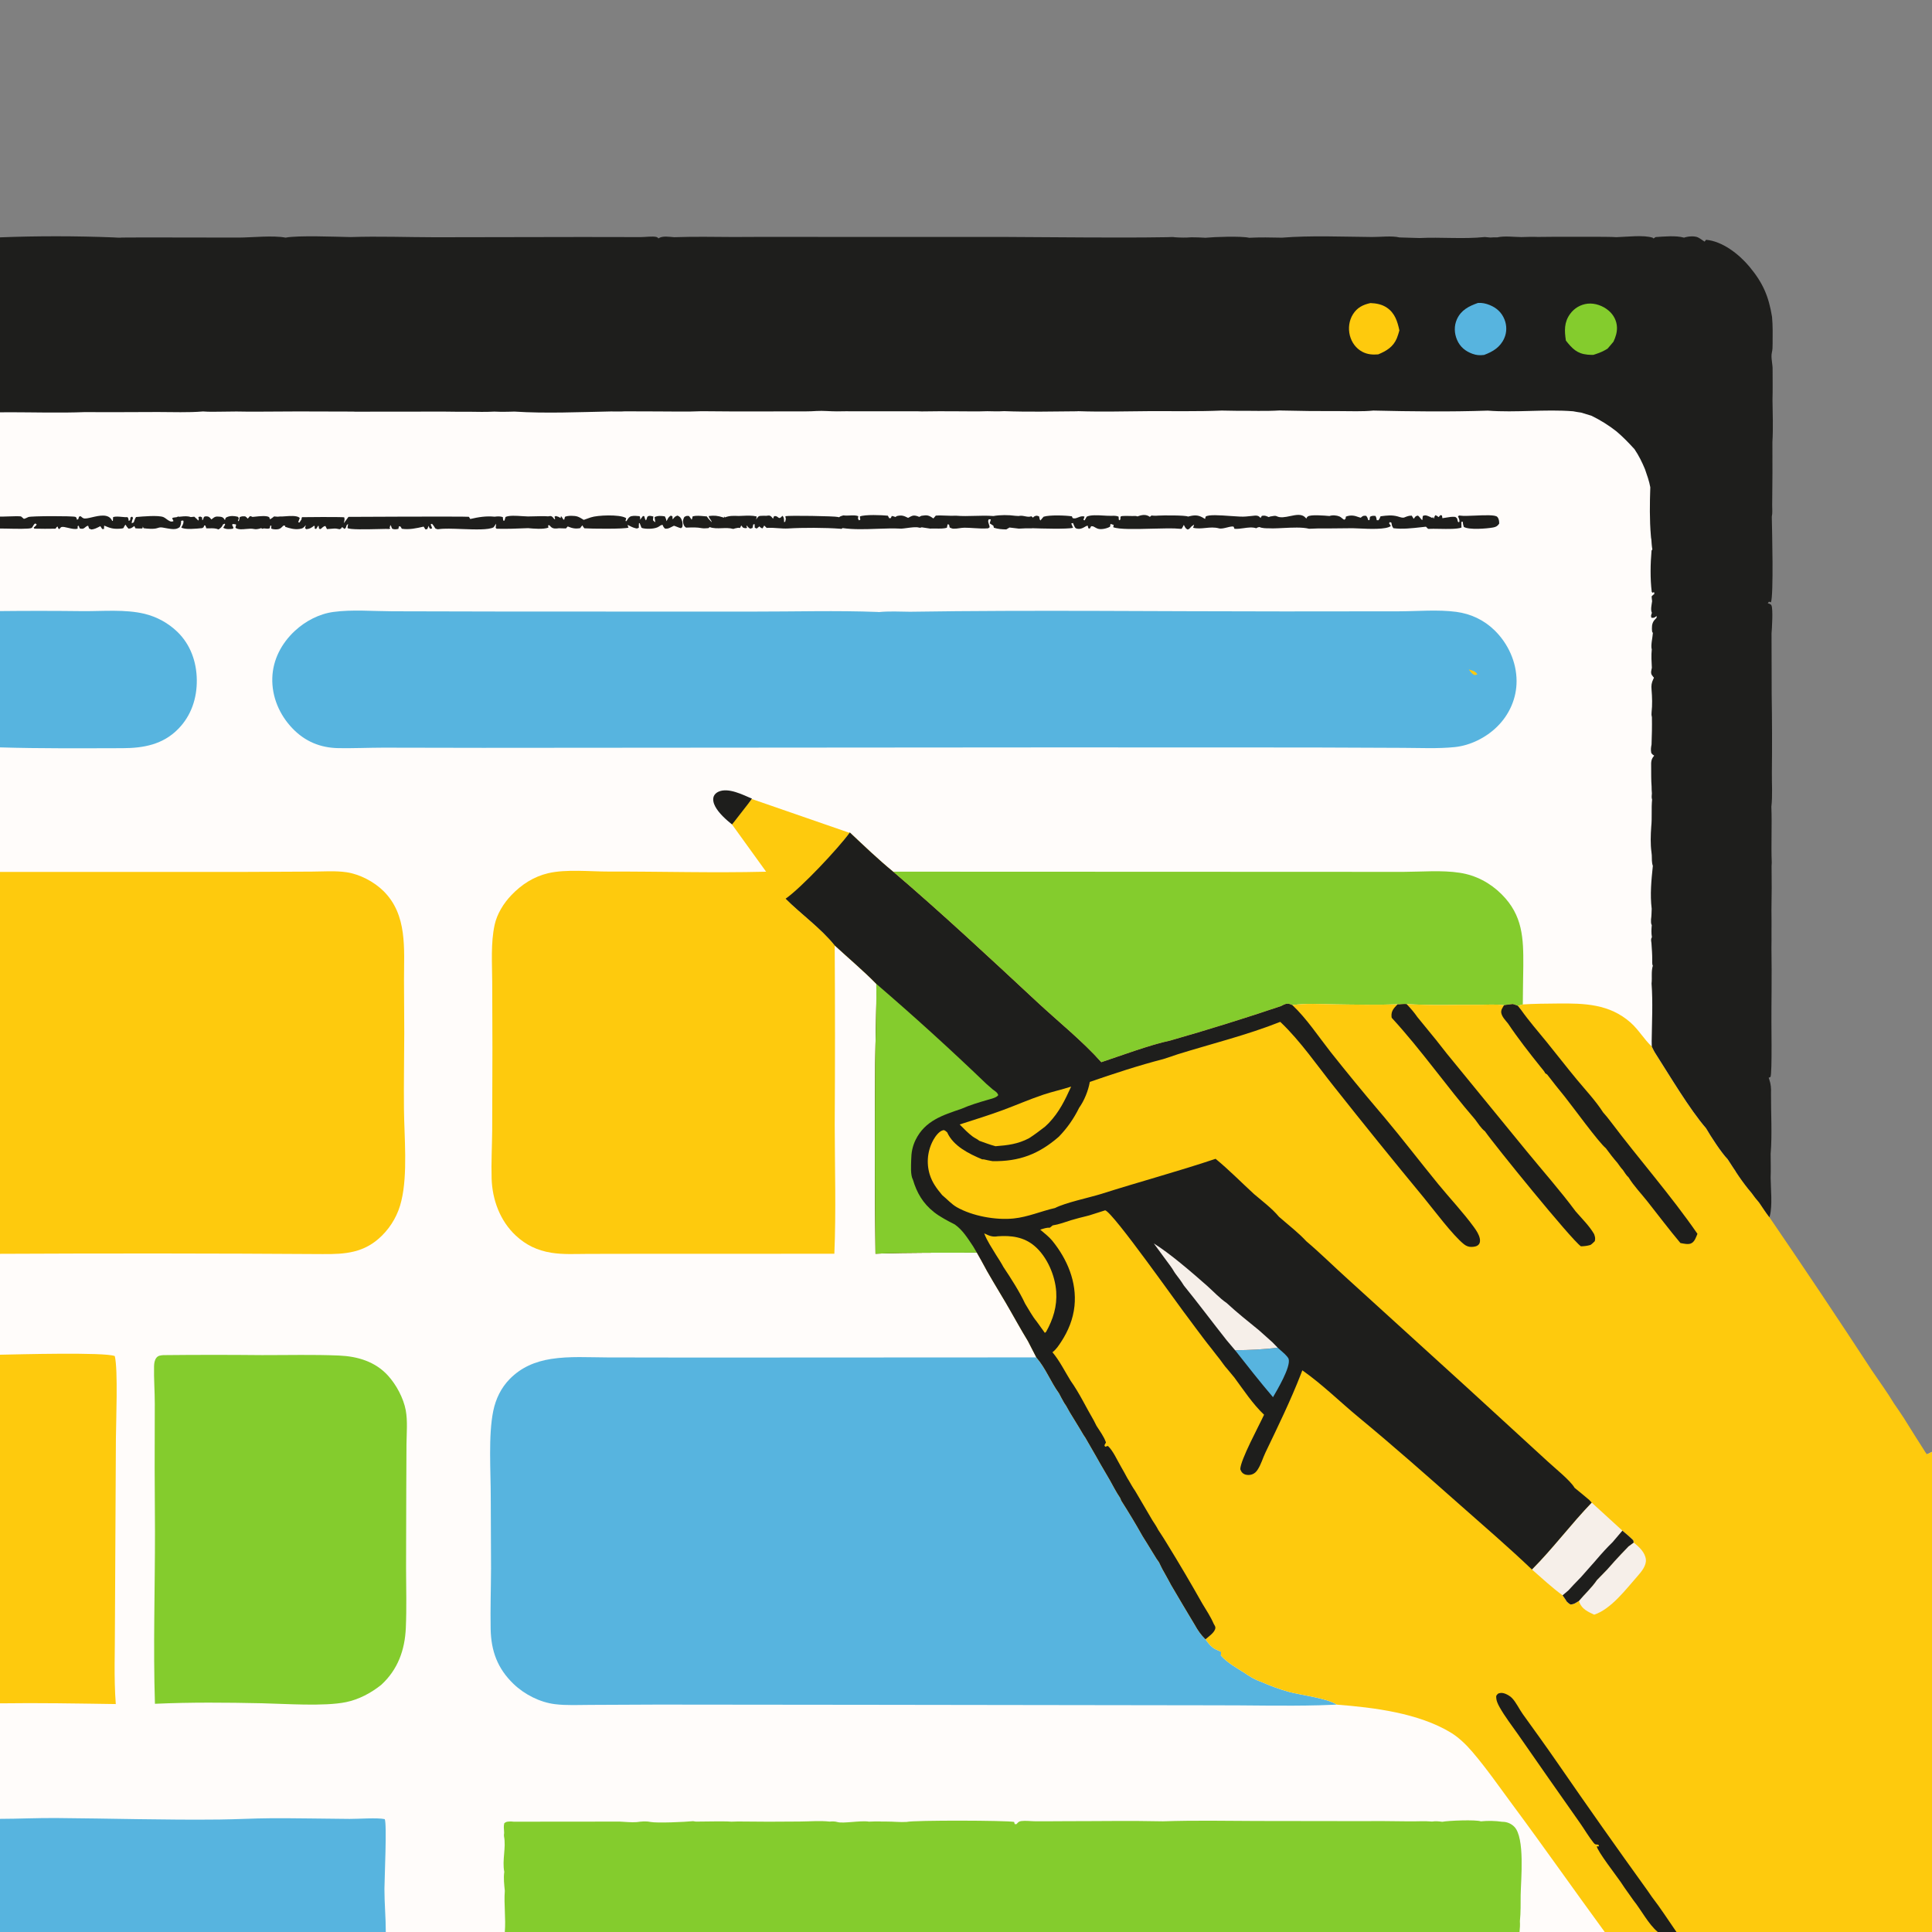 <svg width="1024" height="1024" viewBox="0 0 1024 1024" fill="none" xmlns="http://www.w3.org/2000/svg">
<rect x="0" y="0" width="1024" height="1024" fill="#808080" stroke="none"/>
<g clip-path="url(#clip0_51_123)">
<rect y="144" width="920" height="880" fill="#FFFCFA"/>
<path fill-rule="evenodd" clip-rule="evenodd" d="M721.204 274.407L720.171 274.098C717.827 273.171 715.73 272.905 713.339 273.806L713.175 274.918L712.62 275.431C712.26 275.479 711.807 275.096 711.304 274.67C710.887 274.318 710.436 273.937 709.976 273.747C708.444 273.115 706.198 272.91 704.636 273.498L704.445 273.481C702.108 273.277 694.432 272.607 693.114 273.794C692.833 274.048 692.734 274.124 692.672 274.224C692.606 274.329 692.583 274.46 692.429 274.854C692.359 274.788 692.288 274.724 692.216 274.66C692.068 274.527 691.919 274.393 691.784 274.246C689.953 272.253 686.914 272.886 683.835 273.528C681.223 274.072 678.581 274.623 676.621 273.582C675.982 273.242 674.814 273.47 673.867 273.656C673.58 273.712 673.314 273.764 673.088 273.795L672.516 274.076C672.315 273.995 672.132 273.919 671.962 273.849C670.815 273.372 670.283 273.151 668.805 273.413L668.115 274.537C668.037 274.459 667.963 274.377 667.888 274.295C667.739 274.131 667.589 273.967 667.415 273.831C666.495 273.112 665.399 273.244 664.311 273.374C664.052 273.405 663.793 273.437 663.537 273.456C662.472 273.543 661.422 273.633 660.361 273.761C658.743 273.957 655.552 273.731 652.104 273.485C646.64 273.097 640.534 272.663 639.034 273.797L638.698 275.08L638.58 275.002C638.473 274.932 638.366 274.861 638.259 274.792C635.606 273.089 633.706 272.85 630.642 273.566C630.427 273.617 630.213 273.67 629.998 273.723C629.891 273.75 629.784 273.777 629.676 273.803C628.537 273.032 616.035 273.131 614.031 273.275C613.056 273.345 612.158 273.407 611.18 273.314C610.996 273.297 610.812 273.276 610.628 273.254C610.526 273.243 610.424 273.231 610.322 273.22L609.445 273.956C609.375 273.91 609.306 273.862 609.237 273.813C609.098 273.716 608.959 273.62 608.81 273.54C606.844 272.489 604.803 273.023 602.846 273.715C602.797 273.698 602.749 273.68 602.702 273.663C602.387 273.549 602.108 273.448 601.735 273.468C600.708 273.524 599.623 273.497 598.543 273.47C597.27 273.438 596.004 273.407 594.846 273.511C593.824 273.603 593.839 273.944 593.861 274.436C593.877 274.81 593.897 275.272 593.467 275.779L592.989 275.439L592.884 273.831C591.778 273.345 590.696 273.363 589.54 273.382C589.286 273.386 589.028 273.39 588.765 273.389C587.747 273.424 586.425 273.346 585 273.261C581.756 273.069 577.971 272.845 575.983 273.848L574.875 275.81L574.222 275.526L574.829 273.829C573.598 273.37 572.47 273.822 571.412 274.245C570.369 274.662 569.395 275.052 568.459 274.513L568.135 273.658C564.727 273.152 556.311 272.851 553.113 273.876L551.421 275.874C551.042 275.35 550.944 274.792 550.838 274.19C550.811 274.038 550.784 273.882 550.751 273.724C549.799 273.287 549.204 273.154 548.178 273.731C547.985 273.839 547.824 273.993 547.663 274.147C547.582 274.225 547.501 274.302 547.416 274.374C547.306 274.138 547.084 273.982 546.864 273.826C546.772 273.761 546.68 273.696 546.596 273.625C545.618 274.09 544.459 273.864 543.258 273.629C542.148 273.413 541.001 273.189 539.924 273.495L538.151 273.39C534.542 272.884 530.104 272.871 526.52 273.507C523.245 273.236 519.948 273.331 516.658 273.425C513.326 273.521 509.999 273.616 506.706 273.332C504.974 273.429 503.25 273.362 501.528 273.294C499.684 273.222 497.841 273.15 495.99 273.28L494.705 274.79C492.209 273.004 491.401 272.919 488.388 273.381L487.189 273.967C487.107 273.932 487.031 273.899 486.96 273.867C486.553 273.69 486.286 273.573 485.758 273.44C484.024 273.005 483.261 273.426 482.005 274.12C481.792 274.238 481.565 274.363 481.316 274.494C479.024 273.34 477.955 272.936 475.396 273.501L474.584 274.013C473.926 273.737 473.364 273.61 472.67 273.467L472.14 274.596L471.324 274.687L470.584 273.329C467.469 272.985 458.43 272.636 455.743 273.73L455.968 275.431L455.307 275.812C454.68 274.959 454.704 274.836 454.828 274.209C454.861 274.042 454.901 273.84 454.938 273.579C453.601 273.062 452.013 273.14 450.421 273.218C449.278 273.275 448.133 273.331 447.079 273.167C447.002 273.187 446.924 273.207 446.846 273.226C446.684 273.267 446.521 273.308 446.36 273.354C445.616 273.568 445.233 273.741 444.625 274.181C444.574 274.163 444.524 274.143 444.473 274.123C444.364 274.081 444.254 274.038 444.141 274.009C442.294 273.518 418.065 273.138 416.278 273.586C416.284 273.646 416.289 273.705 416.295 273.763C416.334 274.179 416.368 274.552 416.514 274.96L416.195 276.471L415.611 276.799C415.584 276.496 415.574 276.211 415.564 275.939C415.531 274.971 415.503 274.179 414.722 273.375C413.344 274.973 412.946 274.65 412.357 274.173C411.929 273.827 411.402 273.4 410.327 273.563C410.285 273.641 410.24 273.719 410.195 273.796C410.107 273.948 410.018 274.1 409.951 274.262C409.891 274.41 409.853 274.565 409.816 274.721C409.797 274.797 409.779 274.873 409.758 274.948C409.727 274.909 409.691 274.864 409.653 274.816C409.397 274.495 409.01 274.008 408.773 273.793C408.041 273.131 407.502 273.207 406.717 273.318C406.548 273.342 406.367 273.367 406.171 273.387L405.91 273.383C404.888 273.368 403.873 273.352 402.852 273.438C402.083 273.502 401.699 274.025 401.275 274.602C401.177 274.735 401.077 274.871 400.97 275.005L400.683 275.369C400.71 275.289 400.737 275.214 400.762 275.143C400.938 274.641 401.054 274.31 400.986 273.712C398.692 273.172 396.058 273.288 393.574 273.396C392.868 273.427 392.174 273.457 391.503 273.472L391.266 273.463C388.736 273.367 386.614 273.286 384.171 274.237L384.133 273.687L383.769 274.271L383.258 273.559L383.734 274.328L383.696 274.389L383.11 274.192C380.433 273.321 378.409 273.118 375.627 273.511C375.811 274.366 376.072 274.716 376.397 275.153C376.575 275.391 376.771 275.654 376.984 276.038C377.072 276.197 377.124 276.373 377.177 276.548C377.203 276.636 377.229 276.724 377.26 276.81C376.283 275.815 375.397 274.892 374.636 273.712C374.122 273.677 373.59 273.628 373.049 273.578C371.067 273.394 368.955 273.198 367.124 273.668L366.976 274.278C366.871 274.699 366.848 274.813 366.812 274.924C366.78 275.025 366.737 275.123 366.61 275.451L365.223 273.514C363.935 273.352 363.86 273.38 362.713 273.995C362.108 275.105 361.784 276.227 362.173 277.484C362.526 278.629 362.663 278.982 363.631 279.654C363.918 279.645 364.203 279.634 364.487 279.624C366.978 279.535 369.376 279.45 371.856 279.919C372.882 280.114 373.965 280.028 375.014 279.945C375.18 279.932 375.345 279.919 375.509 279.907L376.122 279.364C378.146 280.12 380.362 280.034 382.598 279.946C384.641 279.867 386.702 279.786 388.647 280.348C389.295 280.095 389.987 279.968 390.674 279.841C390.863 279.806 391.051 279.771 391.238 279.734L392.231 279.826L392.892 278.502L393.765 279.619C393.817 279.637 393.867 279.654 393.914 279.67C394.838 279.988 395.01 280.047 396.026 279.785C395.832 279.397 395.755 279.301 395.735 279.194C395.713 279.08 395.755 278.954 395.787 278.454C396.375 279.32 396.72 279.742 397.662 280.215L398.872 279.812L399.223 277.996L399.947 277.762L400.042 279.692L401.074 280.152L402.501 279C402.63 279.12 402.736 279.226 402.83 279.32C403.239 279.726 403.416 279.903 404.197 280.041L405.055 278.541L406.341 279.81L406.49 279.801C406.68 279.79 406.87 279.779 407.06 279.77C408.799 279.692 410.554 279.816 412.308 279.94C414.123 280.068 415.936 280.196 417.73 280.101C425.393 279.607 437.572 279.656 445.23 280.234C445.767 280.275 445.904 280.334 446.018 280.305C446.125 280.278 446.212 280.173 446.589 279.903C452.474 280.718 458.604 280.5 464.718 280.282C469.101 280.126 473.476 279.971 477.747 280.196C478.504 280.156 479.514 280.021 480.604 279.876C482.902 279.57 485.551 279.217 486.916 279.606C487.585 279.797 487.686 279.764 488.164 279.603C488.266 279.568 488.384 279.529 488.529 279.484L493.001 280.17C493.908 280.109 494.962 280.125 496.052 280.143C498.101 280.175 500.28 280.209 501.862 279.733L502.261 277.864L503.02 278.082L503.35 279.583C504.024 279.906 504.633 280.187 505.396 280.22C506.433 280.264 507.454 280.114 508.476 279.964C509.377 279.831 510.278 279.699 511.191 279.699C512.865 279.7 514.517 279.807 516.165 279.913C518.681 280.076 521.189 280.237 523.754 280.023L524.532 279.442C524.496 278.872 524.305 278.321 524.122 277.793C523.8 276.864 523.503 276.005 524.117 275.239L525.178 275.287C524.967 275.984 524.761 276.682 524.56 277.381L526.527 278.659L526.758 279.714C529.013 280.427 531 280.556 533.349 280.601L535.065 279.595C536.725 279.808 538.387 280.007 540.05 280.191C542.316 280.022 544.422 280.01 546.685 280.029C546.813 280.03 546.94 280.012 547.067 279.995C547.133 279.986 547.199 279.977 547.265 279.97C551.229 280.113 566.004 280.562 568.75 279.737C568.417 278.988 568.093 278.236 567.779 277.479L568.699 277.19C568.724 277.253 568.75 277.32 568.778 277.39C568.934 277.788 569.126 278.278 569.291 278.61C569.346 278.72 569.396 278.825 569.443 278.926C569.746 279.563 569.952 279.999 570.742 280.186C572.276 280.548 573.562 280.105 574.874 279.311C574.931 279.276 574.985 279.244 575.036 279.212C575.566 278.89 575.797 278.749 576.498 278.587L576.831 279.948L577.583 280.203L578.339 278.894C578.923 278.938 579.099 278.916 579.262 278.952C579.402 278.983 579.532 279.056 579.904 279.251C580.074 279.34 580.243 279.435 580.413 279.53C580.898 279.801 581.39 280.075 581.917 280.242C583.705 280.809 586.85 280.086 588.37 279.133L588.599 277.693L590.258 278.213L590.041 279.435C593.164 280.672 602.166 280.434 610.626 280.211C616.536 280.054 622.181 279.905 625.371 280.271C625.578 280.295 625.787 280.287 625.996 280.278C626.098 280.274 626.2 280.27 626.301 280.27C626.726 279.589 627.107 278.927 627.448 278.2C627.618 278.484 627.749 278.742 627.869 278.976C628.25 279.722 628.513 280.238 629.513 280.657C630.252 280.473 630.666 279.985 631.124 279.445C631.249 279.298 631.377 279.147 631.516 278.997L632.881 278.054C632.738 278.602 632.707 278.743 632.665 278.882C632.621 279.024 632.567 279.162 632.368 279.735C634.584 280.272 636.758 280.055 638.95 279.837C641.293 279.604 643.655 279.368 646.107 280.051C647.205 280.357 648.914 279.932 650.474 279.544C651.977 279.171 653.34 278.832 653.884 279.215L654.283 280.275C655.818 280.409 657.464 280.177 659.115 279.944C661.45 279.615 663.795 279.284 665.849 279.987L666.526 279.578L667.497 279.337C668.994 280.001 670.859 280.007 672.636 280.013C673.338 280.015 674.027 280.017 674.674 280.06C676.144 280.05 677.92 279.962 679.82 279.868C684.715 279.624 690.427 279.34 693.824 280.258C697.28 280.053 700.692 280.028 704.153 280.088L716.911 279.966C717.694 279.978 718.78 280.028 720.05 280.086C725.668 280.345 734.869 280.768 737.177 278.774L736.223 277.308L736.692 276.715L737.476 277.04C737.501 277.182 737.524 277.315 737.545 277.443C737.712 278.438 737.816 279.052 738.532 279.967C743.264 280.565 748.468 279.978 753.35 279.427C754.169 279.334 754.98 279.243 755.778 279.158L756.931 280.316C758.519 280.218 760.674 280.258 762.969 280.3C767.307 280.38 772.143 280.47 774.595 279.653C774.62 278.909 774.614 278.194 774.576 277.448L774.53 276.653L775.266 276.458C775.325 277.452 775.55 278.294 775.828 279.248C778.523 280.974 788.141 280.174 791.394 279.578C792.936 279.295 793.752 278.809 794.606 277.521C794.603 276.226 794.5 274.988 793.587 273.96C792.563 272.808 786.931 273.05 781.828 273.27C778.602 273.409 775.587 273.538 774.082 273.301C773.69 273.239 773.583 273.195 773.486 273.211C773.372 273.231 773.273 273.336 772.738 273.596C772.798 273.734 772.857 273.867 772.915 273.997C773.292 274.844 773.606 275.548 773.524 276.551L772.942 276.807C772.739 276.457 772.664 276.356 772.62 276.244C772.573 276.121 772.563 275.984 772.468 275.497C772.312 274.7 772.168 274.594 771.733 274.275C771.619 274.191 771.485 274.092 771.326 273.963C769.649 273.792 768.122 274.058 766.549 274.333C765.879 274.45 765.2 274.568 764.498 274.655L764.291 273.251L763.468 273L762.49 274.078C761.842 273.519 761.593 273.342 760.756 273.048C760.625 273.282 760.533 273.437 760.464 273.552C760.271 273.876 760.262 273.891 760.107 274.469C760.08 274.57 760.058 274.672 760.035 274.773C760.025 274.82 760.015 274.867 760.004 274.914L759.381 273.961L759.195 274.571C759.097 274.521 758.998 274.471 758.899 274.421C758.305 274.118 757.699 273.809 757.077 273.583L756.989 273.551C755.858 273.139 755.264 272.923 754.107 273.486L753.867 275.634C753.645 275.653 753.252 275.162 752.811 274.61C752.407 274.105 751.963 273.549 751.573 273.29C750.431 273.441 750.229 273.719 749.718 274.422C749.6 274.586 749.464 274.773 749.296 274.986C749.021 274.568 748.747 274.149 748.502 273.713L748.28 273.31C746.769 273.264 745.744 273.68 744.383 274.233L744.341 274.25C743.552 274.571 742.416 274.215 741.452 273.913C741.193 273.832 740.946 273.754 740.722 273.695C737.645 272.883 735.083 273.214 732.014 273.611L731.716 273.65C731.426 274.487 731.14 275.049 730.598 275.751L729.704 275.704C729.573 274.731 729.496 274.331 729.014 273.444C728.892 273.437 728.778 273.431 728.671 273.425C727.596 273.362 727.206 273.339 726.139 273.899L725.833 275.69L725.212 275.677C725.177 275.567 725.145 275.463 725.115 275.365C724.859 274.534 724.717 274.072 724.022 273.362C722.475 273.328 722.455 273.345 721.389 274.25C721.331 274.3 721.269 274.352 721.204 274.407ZM383.702 274.391L383.792 274.421L383.761 274.371L383.702 274.391ZM4.075 273.726C2.281 273.788 0.676 273.844 0 273.804V280.125C0.713 280.115 2.065 280.144 3.706 280.18C8.447 280.282 15.598 280.437 16.709 279.848C17.036 279.675 17.234 279.306 17.455 278.895C17.736 278.372 18.053 277.781 18.72 277.439L19.459 277.982C19.144 278.409 19.061 278.547 18.956 278.666C18.855 278.779 18.732 278.874 18.361 279.185C18.248 279.28 18.132 279.373 18.017 279.465C17.959 279.512 17.9 279.558 17.843 279.605L18.191 280.194C21.943 280.308 25.683 280.271 29.436 280.214C29.481 280.145 29.523 280.08 29.562 280.018C29.837 279.59 30.006 279.326 30.515 279.037C30.569 279.199 30.608 279.335 30.641 279.453C30.772 279.911 30.823 280.092 31.404 280.472C31.536 280.346 31.655 280.199 31.774 280.052C32.012 279.757 32.25 279.462 32.594 279.339C33.272 279.098 34.561 279.406 35.995 279.749C37.799 280.181 39.832 280.667 41.16 280.18L41.155 278.877L41.688 278.63L42.235 280.043C43.895 280.564 44.471 280.071 45.116 279.519C45.524 279.17 45.96 278.797 46.714 278.64L47.242 280.168L48.479 280.638C50.032 280.476 51.139 279.917 52.517 279.221L52.59 279.184L53.182 278.881L54.186 280.407L55.142 280.366C55.151 279.73 55.147 279.577 55.155 279.425C55.162 279.28 55.18 279.135 55.23 278.577C58.241 279.898 59.893 280.415 63.175 280.236C65.388 280.116 65.438 279.995 65.677 279.409C65.801 279.107 65.975 278.682 66.522 278.069C66.992 278.912 67.428 279.519 68.11 280.202C69.363 280.134 69.847 279.781 70.689 279.166C70.842 279.055 71.007 278.934 71.191 278.805L71.791 280.021C73.011 280.137 74.166 280.157 75.389 280.11L75.683 279.473L75.628 278.998L76.11 279.973C78.121 280.232 81.478 280.569 83.416 279.896C84.896 279.381 85.421 279.463 86.943 279.742C87.036 279.759 87.129 279.776 87.222 279.793C88.327 279.996 89.434 280.199 90.55 280.335C92.312 280.549 93.775 280.506 95.227 279.398C95.895 278.131 95.971 277.468 95.986 276.082C96.534 275.947 96.649 275.865 96.761 275.867C96.85 275.869 96.939 275.923 97.24 276.047C97.336 277.345 96.982 277.97 96.442 278.922C96.33 279.12 96.21 279.331 96.085 279.566C97.713 280.881 104.339 280.197 106.907 279.932C107 279.922 107.088 279.913 107.17 279.905L107.868 279.49L108.29 278.462L108.858 278.577L109.346 280.025C109.953 280.051 110.565 280.038 111.176 280.024C112.767 279.989 114.352 279.954 115.816 280.616C115.907 280.552 115.998 280.488 116.09 280.424C116.25 280.312 116.41 280.201 116.567 280.086C117.423 279.464 117.768 278.899 118.215 277.935L119.151 277.544L119.315 278.088L118.312 279.723C119.689 280.617 121.865 280.493 123.485 280.232L123.718 279.653L123.039 278.238L123.327 277.724L125.044 277.93C125.201 278.373 125.06 278.742 124.94 279.055C124.799 279.424 124.688 279.714 125.127 279.957C126.533 280.733 128.451 280.553 130.383 280.372C131.91 280.229 133.446 280.085 134.743 280.412C135.791 280.677 137.426 280.276 138.407 279.946L139.029 280.273C139.072 280.261 139.115 280.249 139.16 280.237C139.45 280.155 139.773 280.063 140.063 280.078C140.429 280.097 140.718 280.135 140.974 280.168C141.615 280.252 142.052 280.309 142.996 279.977L143.24 278.655L143.81 278.581L143.747 280.139C143.827 280.169 143.9 280.196 143.967 280.222C144.397 280.385 144.599 280.461 145.222 280.528C146.607 280.675 147.99 280.622 149.022 279.719L150.289 278.514L151.182 278.704L151.123 279.22C153.566 280.032 155.97 280.718 158.569 280.385C160.454 280.143 160.903 279.782 162.07 278.318L161.698 279.937L162.321 280.496C164.215 280.308 165.029 279.77 166.513 278.607C166.918 279.102 166.842 279.454 166.785 279.715C166.715 280.033 166.675 280.218 167.565 280.367L168.625 278.682L168.86 278.735L169.115 280.244L169.928 280.425C170.097 280.289 170.271 280.132 170.451 279.971C171.064 279.419 171.739 278.812 172.48 278.797L173.294 280.443C174.473 280.376 175.626 280.271 176.801 280.161C177.913 280.056 178.76 280.241 179.812 280.471C179.878 280.485 179.944 280.499 180.011 280.514C180.524 280.253 180.677 280.211 180.784 280.117C180.895 280.02 180.956 279.866 181.312 279.356L182.627 280.346C183.315 279.874 183.414 279.45 183.51 279.042C183.611 278.608 183.709 278.191 184.506 277.751L184.156 279.85C185.22 280.78 194.187 280.568 200.568 280.418C203.224 280.355 205.433 280.303 206.435 280.348L206.926 279.812L206.429 279.693C206.466 279.617 206.507 279.543 206.549 279.469C206.633 279.319 206.717 279.168 206.763 279.003C206.807 278.842 206.811 278.674 206.814 278.506C206.816 278.423 206.817 278.34 206.824 278.258C207.322 278.765 207.442 279.191 207.538 279.535C207.69 280.074 207.784 280.41 209.197 280.536C209.638 280.575 210.223 280.478 210.721 280.395C210.875 280.37 211.02 280.345 211.15 280.327L211.463 278.901L212.275 279.09C212.358 279.208 212.439 279.327 212.515 279.449C212.624 279.624 212.722 279.805 212.82 279.985C212.867 280.073 212.914 280.16 212.963 280.247C216.734 280.872 220.854 279.97 224.531 279.115C224.856 279.603 225.172 280.097 225.483 280.594L226.463 280.435L227.188 278.687C227.218 278.78 227.244 278.874 227.269 278.969C227.321 279.159 227.373 279.35 227.459 279.528C227.548 279.714 227.669 279.881 227.79 280.049C227.851 280.134 227.913 280.219 227.97 280.307L229.048 280.049C228.821 279.319 228.566 278.641 228.253 277.943L228.979 277.597C229.681 278.373 230.185 279.186 230.727 280.079C230.876 280.14 231.002 280.196 231.115 280.246C231.636 280.477 231.864 280.578 232.62 280.462C235.358 280.042 239.984 280.216 244.795 280.396C251.709 280.655 259.004 280.929 261.623 279.475L262.962 277.56L262.724 279.744L263.189 280.242C268.695 280.394 274.163 280.166 279.663 279.937L279.889 279.928C282.807 280.196 288.01 280.659 290.658 279.653L290.494 278.418L291.214 278.404L291.23 278.422C292.062 279.379 292.591 279.987 293.932 280.12C294.556 280.182 295.239 280.102 295.882 280.027C296.015 280.011 296.146 279.996 296.275 279.982C297.123 280.03 297.977 280.044 298.829 280.058C299.208 280.065 299.586 280.071 299.963 280.08L300.912 279.025C303.314 280.018 304.952 280.382 307.521 279.92C307.913 279.283 308.148 278.956 308.722 278.45C309.034 279.172 309.226 279.443 309.734 280.009C312.868 280.257 331.294 280.479 333.135 279.627C332.904 279.098 332.835 278.982 332.794 278.857C332.757 278.744 332.742 278.625 332.653 278.194C332.875 278.304 333.098 278.418 333.323 278.533C334.338 279.051 335.385 279.585 336.47 279.871C336.562 279.895 336.647 279.918 336.726 279.94C337.557 280.164 337.723 280.209 338.61 279.679C338.554 278.829 338.576 278.076 338.677 277.23L339.047 277.31L339.999 279.697C340.066 279.726 340.124 279.751 340.177 279.774C340.513 279.921 340.622 279.969 341.149 280.061C343.391 280.455 347.49 280.356 349.325 279.022C349.385 278.978 349.442 278.937 349.496 278.897C350.074 278.472 350.377 278.249 351.208 278.204C351.527 279.138 351.773 279.543 352.51 280.202C353.893 280.323 354.602 279.968 355.793 279.364L356.347 279.078L357.15 278.679C357.276 278.615 357.892 278.866 358.627 279.164C359.406 279.48 360.318 279.85 360.921 279.958L361.62 279.38C361.919 278.112 361.843 276.895 361.36 275.675C360.832 274.343 360.378 273.855 359.104 273.27C357.831 273.677 357.599 273.971 356.883 274.875C356.798 274.982 356.706 275.099 356.604 275.225C356.517 275.053 356.483 274.998 356.47 274.939C356.451 274.855 356.473 274.762 356.441 274.315L356.4 273.643L355.52 273.283C354.344 274.058 354.072 274.634 353.566 275.702C353.485 275.872 353.399 276.053 353.303 276.25C353.123 275.277 352.844 274.574 352.394 273.693C350.597 273.393 348.546 273.222 346.944 274.096C347.006 274.768 347.087 275.412 347.207 276.077L347.329 276.726C346.878 276.604 346.63 276.314 346.352 275.989C346.27 275.892 346.185 275.793 346.092 275.694L346.291 273.753C346.179 273.73 346.04 273.697 345.887 273.66C345.361 273.535 344.659 273.367 344.236 273.408C343.154 273.513 343.033 273.985 342.87 274.622C342.777 274.984 342.671 275.399 342.368 275.83C342.097 275.416 342 275.299 341.936 275.166C341.868 275.027 341.837 274.87 341.679 274.334C341.629 274.162 341.582 273.989 341.535 273.815C341.512 273.73 341.489 273.646 341.466 273.561L340.748 273.516L339.283 275.477C339.288 275.337 339.295 275.214 339.301 275.103C339.333 274.518 339.346 274.274 339.003 273.585C337.698 273.446 335.998 273.285 334.701 273.579C333.55 273.839 333.013 274.676 332.428 275.587C332.377 275.667 332.325 275.747 332.273 275.827C332.216 275.916 332.159 276.006 332.102 276.096C332.074 276.14 332.046 276.185 332.018 276.229L331.528 276.124L331.899 274.71C331.86 274.682 331.822 274.652 331.784 274.622C331.705 274.559 331.626 274.496 331.538 274.447C328.256 272.596 316.615 273.019 313.131 274.234L309.398 275.546C309.272 275.469 309.146 275.391 309.018 275.312C308.113 274.753 307.163 274.166 306.174 273.816C304.577 273.252 300.977 273.192 299.431 273.92L299.069 275.392L298.605 275.391C298.213 274.624 297.938 274.199 297.352 273.536L297.091 274.593C296.175 273.909 295.666 273.779 294.604 273.508L294.539 273.491L293.888 273.903L294.251 274.999L293.847 275.222C293.827 275.195 293.801 275.16 293.771 275.12C293.547 274.821 293.094 274.214 292.924 274.067C292.164 273.413 291.789 273.473 291.107 273.584C290.926 273.613 290.724 273.646 290.487 273.67C288.207 273.515 285.815 273.584 283.452 273.653C282.228 273.688 281.011 273.723 279.821 273.727C278.979 273.722 277.915 273.65 276.759 273.571C273.637 273.358 269.843 273.1 267.935 274.004L267.391 275.942L266.777 275.952C266.692 275.526 266.662 275.398 266.641 275.27C266.62 275.145 266.608 275.019 266.563 274.617L266.505 274.063C264.92 273.575 263.78 273.665 262.145 273.857C257.647 273.413 253.613 274.061 249.244 275.083L248.529 273.915C247.366 273.681 185.085 273.888 184.692 273.955L182.239 277.303C182.285 277.072 182.335 276.855 182.383 276.648C182.578 275.806 182.739 275.112 182.442 274.183C181.22 273.943 160.265 274.035 160.063 274.114C159.896 274.663 159.827 274.756 159.81 274.858C159.799 274.929 159.813 275.005 159.836 275.244L158.675 276.983L158.065 276.761C158.361 276.035 158.631 275.309 158.884 274.567C158.852 274.535 158.821 274.502 158.791 274.469C158.729 274.401 158.667 274.334 158.593 274.28C157.103 273.193 153.529 273.465 151.041 273.654C150.474 273.697 149.963 273.736 149.546 273.753C148.713 273.703 147.991 273.776 147.164 273.865L145.272 273.723L145.252 273.74C144.55 274.309 143.929 274.812 143.136 275.255L142.664 274.101C141.344 273.19 137.632 273.586 135.196 273.845C134.657 273.903 134.18 273.954 133.805 273.982C133.542 273.785 133.166 273.699 132.817 273.619C132.708 273.594 132.602 273.57 132.502 273.543L131.323 274.882C130.856 274.335 130.53 274.072 129.949 273.673C129.842 273.67 129.738 273.667 129.636 273.664C128.663 273.634 127.948 273.611 127.03 274.132C126.927 274.894 126.795 275.491 126.574 276.241L126.13 276.033L126.597 274.541L126.013 273.88C124.111 273.413 122.142 273.279 120.294 274.068C119.607 274.362 119.518 274.67 119.371 275.184C119.328 275.333 119.28 275.499 119.212 275.686C119.104 275.526 119.013 275.383 118.931 275.256C118.434 274.487 118.295 274.271 117.195 273.945C117.109 273.934 117.024 273.923 116.938 273.911C116.765 273.888 116.591 273.865 116.417 273.846C114.218 273.613 113.812 273.932 112.324 275.102C112.234 275.173 112.14 275.246 112.042 275.323C111.957 275.222 111.877 275.124 111.8 275.031C111.119 274.202 110.685 273.674 109.386 273.666C108.131 273.657 108.015 274.083 107.86 274.649C107.764 275 107.654 275.405 107.25 275.794L107.08 274.22C106.519 273.921 106.309 273.807 106.098 273.805C105.89 273.803 105.682 273.908 105.141 274.049C105.176 274.216 105.21 274.357 105.24 274.481C105.369 275.008 105.425 275.236 105.143 275.933C104.464 275.177 103.742 274.528 102.975 273.864L101.082 274.066C99.488 273.442 97.678 273.624 95.953 273.797C95.575 273.835 95.201 273.872 94.834 273.901L94.414 273.733C93.79 274.155 93.27 274.19 92.761 274.224C92.265 274.257 91.78 274.289 91.221 274.681L91.971 276.165C90.7 276.937 89.417 275.983 88.221 275.094C87.666 274.68 87.129 274.281 86.621 274.075C83.928 272.982 75.507 273.735 72.179 274.033L72.09 274.041C71.537 274.933 71.252 275.762 70.92 276.732C70.905 276.775 70.89 276.819 70.874 276.863L69.8 277.363C69.847 276.577 69.973 276.062 70.233 275.297C70.293 275.117 70.359 274.939 70.424 274.761C70.457 274.672 70.489 274.582 70.521 274.493L70.018 273.848L69.192 274.198L68.934 275.73L68.195 276.093C68.181 275.938 68.172 275.804 68.164 275.685C68.119 275.043 68.105 274.837 67.601 274.116C66.728 274.159 65.709 274.064 64.669 273.968C62.968 273.809 61.211 273.646 59.942 274.071L59.825 276.05L59.492 276.113C57.76 272.064 52.687 273.253 48.738 274.178C46.829 274.625 45.182 275.011 44.303 274.713C43.893 274.574 43.555 274.289 43.218 274.005C43.049 273.862 42.879 273.719 42.701 273.595L41.892 273.832L41.479 275.155L40.831 275.482C40.782 275.344 40.743 275.199 40.705 275.056C40.579 274.587 40.456 274.131 39.966 273.953C38.484 273.413 16.342 273.451 15.049 274.041C14.995 274.065 14.909 274.106 14.801 274.158C14.201 274.444 12.915 275.059 12.631 274.98C12.585 274.967 12.272 274.689 11.952 274.403C11.63 274.116 11.301 273.822 11.224 273.782C10.672 273.497 7.103 273.621 4.075 273.726Z" fill="#1E1E1C"/>
<path d="M0 323.886C14.697 323.731 29.395 323.742 44.092 323.921C54.632 323.983 66.34 322.868 76.623 325.332C77.438 325.53 78.245 325.755 79.044 326.006C79.844 326.258 80.635 326.536 81.416 326.839C82.198 327.143 82.968 327.472 83.728 327.827C84.487 328.182 85.235 328.561 85.969 328.965C86.704 329.369 87.424 329.797 88.13 330.248C88.837 330.7 89.527 331.175 90.202 331.672C90.877 332.169 91.535 332.688 92.175 333.229C92.816 333.77 93.438 334.331 94.042 334.913C100.97 341.653 104.186 350.785 104.307 360.337C104.431 370.074 101.368 379.306 94.475 386.338C86.355 394.621 76.118 396.527 64.939 396.552C43.345 396.601 21.575 396.777 0 396.129V323.886Z" fill="#57B4DF"/>
<path d="M0 718.028C8.78 717.872 55.636 716.563 60.837 718.747C62.621 725.99 61.489 753.288 61.43 762.445L60.918 860.828C60.978 874.826 60.288 889.252 61.37 903.188C40.958 902.887 20.409 902.512 0 902.8V718.028Z" fill="#FECA0D"/>
<path d="M0 964.027C9.938 964.008 19.887 963.519 29.815 963.594C58.615 963.811 87.502 964.699 116.299 964.384C125.283 964.285 134.294 963.765 143.26 963.714C157.244 963.633 171.322 963.962 185.318 964.054C189.767 964.084 200.136 963.329 203.911 964.176C205.156 966.431 203.776 996.045 203.76 1001.13C203.736 1008.75 204.489 1016.37 204.475 1024H0V964.027Z" fill="#57B4DF"/>
<path d="M473.38 462.002L691.527 462.085L743.837 462.111C753.497 462.072 764.201 461.124 773.72 462.592C782.271 463.911 789.841 467.93 795.931 474.026C807.085 485.192 807.481 497.15 807.379 512.078C807.332 518.84 807.115 525.602 807.119 532.363L804.518 533.116C803.679 532.706 802.735 532.465 801.848 532.175C800.321 532.372 798.678 532.475 797.178 532.793C792.799 532.157 787.8 532.584 783.356 532.563C770.817 532.506 758.032 532.982 745.521 532.178C744.223 532.046 742.801 532.256 741.494 532.334L740.734 532.3C729.496 532.716 718.121 532.488 706.874 532.314C699.587 532.201 692.23 531.669 684.99 532.734C683.568 532.118 682.756 531.722 681.18 532.221C680.445 532.454 679.708 532.878 679.024 533.235C659.557 539.804 639.945 545.908 620.188 551.547C609.84 553.707 594.191 559.52 583.71 563.004C573.467 551.545 560.971 541.594 549.702 531.109C524.623 507.774 499.423 484.249 473.38 462.002Z" fill="#84CC2D"/>
<path d="M86.547 718.248C103.99 718.067 121.434 718.063 138.877 718.236C152.446 718.256 166.151 717.891 179.707 718.467C189.513 718.883 198.895 721.641 205.692 729.148C210.071 733.984 213.851 741.023 215.052 747.465C216.103 753.098 215.512 759.585 215.446 765.296L215.331 789.29L215.221 831.023C215.263 841.592 215.557 852.232 215.098 862.793C214.587 874.541 210.881 884.925 202.024 893.038C196.63 897.341 190.197 900.767 183.395 902.166C171.866 904.537 151.125 903.028 138.822 902.763C119.988 902.359 100.936 902.193 82.118 903.045C81.154 872.673 82.169 842.091 82.141 811.692C81.952 789.131 81.918 766.57 82.039 744.009C82.036 737.437 81.508 730.699 81.654 724.167C81.688 722.643 81.91 720.907 82.883 719.666C83.841 718.444 85.13 718.385 86.547 718.248Z" fill="#84CC2D"/>
<path d="M764.453 965.585C767.575 964.95 782.331 964.382 784.877 965.35C786.762 965.159 788.653 965.083 790.548 965.123C792.443 965.163 794.328 965.318 796.204 965.589C796.499 965.584 796.793 965.595 797.086 965.62C797.379 965.645 797.671 965.684 797.96 965.738C798.249 965.793 798.535 965.861 798.818 965.944C799.101 966.027 799.378 966.123 799.651 966.234C799.924 966.345 800.191 966.47 800.451 966.607C800.712 966.744 800.965 966.895 801.21 967.058C801.455 967.221 801.692 967.395 801.919 967.582C802.147 967.769 802.365 967.966 802.573 968.175C808.351 973.954 806.111 996.425 805.981 1004.34C805.944 1008.97 806.059 1013.65 805.574 1018.26C805.696 1020.23 805.613 1022.04 805.384 1024H783.819H779.329H702.524H696.738H548.004H546.171H540.573H517.592H514.218H440.201H435.095H404.753H399.267H396.916H390.711H322.895H318.858H301.981H298.927H294.812H290.633H288.956H283.311H280.642H267.556C268.171 1016.77 267.016 1009.48 267.562 1002.18C267.224 998.74 266.806 995.579 267.274 992.126C266.058 985.808 268.32 979.441 267.139 973.298L267.097 972.5C267.23 971.343 267.231 971.796 267.164 970.696C267.071 969.177 266.884 967.848 267.28 966.353C268.498 965.339 269.225 965.52 270.778 965.408L272.337 965.536L328.487 965.483C331.389 965.596 334.568 965.988 337.446 965.761C339.963 965.424 342.195 965.162 344.713 965.667C348.206 966.366 363.311 965.672 367.331 965.254L368.822 965.491L378.563 965.386C381.575 965.426 384.724 965.275 387.717 965.53L391 965.422C401.979 965.575 412.959 965.584 423.938 965.449C429.047 965.417 434.656 964.924 439.694 965.475C441.216 965.374 442.416 965.306 443.891 965.733C446.956 966.62 456.01 964.794 460.581 965.507C462.856 965.433 465.135 965.299 467.409 965.461L470.045 965.466C473.475 965.447 477.158 965.887 480.538 965.658C484.629 964.682 533.921 964.842 537.506 965.659L537.828 966.81L539.055 966.818L538.596 967.023C539.518 966.018 539.815 965.402 541.225 965.211C543.529 964.9 546.442 965.296 548.807 965.321C554.107 965.379 559.412 965.262 564.713 965.267C581.937 965.282 599.16 964.95 616.383 965.338C632.83 964.775 649.393 965.078 665.854 965.161L718.917 965.237C728.263 965.164 737.609 965.204 746.954 965.359C750.936 965.406 755.072 965.103 759.024 965.457C760.918 965.167 762.559 965.353 764.453 965.585Z" fill="#84CC2D"/>
<path d="M432.5 462.033C421.5 461.066 416.378 462.033 405.655 462.033C378.112 462.719 350.378 461.88 322.807 461.945C312.896 461.968 300.039 460.58 290.519 462.829C282.848 464.641 276.425 468.804 271.017 474.472C266.914 478.772 263.446 484.331 262.165 490.191C260.054 499.85 260.849 510.638 260.886 520.501L260.994 555.592L260.874 599.301C260.789 607.715 260.318 616.201 260.571 624.606C260.908 635.864 265.012 647.059 273.368 654.862C278.781 659.917 284.792 662.76 292.085 663.967C298.438 665.018 305.213 664.596 311.642 664.587L340.283 664.538L442.224 664.515C443.171 641.817 442.455 618.87 442.421 596.144C442.612 564.463 442.609 532.781 442.411 501.1C435.137 492.008 424.675 484.603 416.378 476.33C421.5 474 439 462.033 432.5 462.033Z" fill="#FECA0D"/>
<path d="M0 462.149L131.401 462.124L165.378 461.966C171.356 461.939 177.811 461.429 183.716 462.315C190.711 463.364 198.22 467.31 203.242 472.263C216.035 484.879 214.115 502.954 214.126 519.363L214.262 547.464C214.235 560.867 213.973 574.254 214.102 587.661C214.247 602.579 216.179 622.173 212.73 636.462C212.527 637.335 212.294 638.199 212.03 639.055C211.767 639.912 211.473 640.758 211.15 641.593C210.827 642.428 210.474 643.251 210.093 644.062C209.712 644.873 209.302 645.67 208.865 646.451C208.427 647.233 207.962 647.999 207.471 648.748C206.98 649.497 206.463 650.228 205.92 650.941C205.377 651.654 204.81 652.346 204.218 653.019C203.626 653.692 203.011 654.343 202.374 654.972C193.234 664.039 183.089 664.826 170.85 664.687C113.901 664.313 56.951 664.268 0 664.551V462.149Z" fill="#FECA0D"/>
<path d="M482.295 324.24C548.349 323.235 614.532 324.087 680.603 324.067L741.42 324.009C751.25 323.992 762.122 323.008 771.842 324.294C779.575 325.317 786.571 328.626 792.153 334.088C799.329 341.11 803.78 350.842 803.818 360.937C803.854 370.118 799.99 378.793 793.469 385.194C787.568 390.986 779.274 395.131 771.043 395.975C762.057 396.895 752.66 396.4 743.625 396.378L695.658 396.186L560.5 396.141L256.026 396.371L203.168 396.276C195.283 396.298 187.374 396.648 179.493 396.531C169.84 396.388 161.684 393.025 154.992 386.037C148.11 378.851 144.031 369.339 144.327 359.343C144.613 349.651 149.199 340.99 156.215 334.44C161.796 329.23 169.118 325.37 176.736 324.337C186.63 322.996 197.837 323.963 207.854 323.993L271.668 324.138L399.431 324.153C421.284 324.182 443.372 323.512 465.191 324.348C465.389 324.356 465.583 324.397 465.779 324.422C471.215 323.864 476.836 324.179 482.295 324.24Z" fill="#57B4DF"/>
<path d="M778.529 354.862C780.484 355.375 781.981 355.706 783.073 357.431L781.701 357.834C780.047 357.157 779.612 356.256 778.529 354.862Z" fill="#FECA0D"/>
<path d="M549.272 719.45C554.284 725.207 556.86 732.368 561.297 738.46C562.192 740.2 563.098 741.916 564.089 743.603L565.091 745.102L567.026 748.551L572.115 756.879L574.306 760.558L575.237 761.93L581.122 772.152L583.201 775.843L588.239 784.476C590.007 787.633 591.68 790.947 593.723 793.931L594.356 795.448C598.25 801.553 602.039 807.821 605.573 814.141C607.373 817.043 609.206 819.929 610.962 822.858L613.026 826.206L614.248 827.921C615.15 829.702 615.978 831.613 617.018 833.311L619.419 837.654L620.712 840.065C624.855 847.143 629.044 854.194 633.277 861.219C634.863 864.117 636.552 866.516 638.916 868.864C640.649 871.242 642.224 873.365 645.003 874.513C645.716 874.809 646.423 875.112 647.14 875.399C647.216 876.209 647.205 876.677 647.091 877.457C650.425 881.219 655.081 883.811 659.29 886.462C662.194 888.479 664.911 890.197 668.294 891.34C673.212 893.514 678.149 895.351 683.342 896.766C689.666 898.489 703.638 900.102 708.514 903.493C705.429 903.648 702.343 903.763 699.255 903.838C680.562 904.321 661.704 903.797 642.988 903.845L460.836 903.584L348.74 903.469L313.11 903.629C306.851 903.636 300.286 904.014 294.076 903.237C286.137 902.245 277.984 898.09 272.238 892.571C263.668 884.341 260.267 875.036 260.052 863.274C259.856 852.599 260.214 841.861 260.26 831.181L260.108 793.682C260.132 779.945 258.741 760.834 261.45 747.77C262.767 741.421 265.578 735.586 270.138 730.93C276.211 724.728 283.6 721.609 292.096 720.27C301.801 718.739 312.212 719.446 322.019 719.467L368.499 719.54L549.272 719.45Z" fill="#57B4DF"/>
<path d="M758.935 795.66L759.659 795.534L759.129 796.283L758.301 796.58L758.935 795.66Z" fill="#FECA0D"/>
<path d="M1021.37 770.836L1024 769.519V774.059C1023.23 773.404 1022.39 772.83 1021.57 772.235L1021.37 770.836Z" fill="#F6EFE9"/>
<path d="M388.109 437.076C384.927 434.548 380.943 431.006 379.052 427.396C378.214 425.796 377.595 423.679 378.365 421.93C378.826 420.881 379.797 420.079 380.824 419.616C386.044 417.261 393.757 421.263 398.584 423.318C397.529 424.857 396.601 426.323 395.754 427.986C393.617 432.183 391.047 433.765 388.109 437.076Z" fill="#1E1E1C"/>
<path d="M388 437L416.5 476.5L422.5 471.5L433 461.5L442.5 451L450.5 441.5L398.5 423.5L388 437Z" fill="#FECA0D"/>
<path d="M450.434 441.233C457.888 448.251 465.463 455.522 473.38 462.002C499.423 484.249 524.623 507.774 549.702 531.109C560.971 541.594 573.467 551.545 583.71 563.004C594.191 559.52 609.84 553.707 620.188 551.547C639.945 545.908 659.557 539.804 679.024 533.235C679.708 532.878 680.445 532.454 681.18 532.221C682.756 531.722 683.568 532.118 684.99 532.734C692.23 531.669 699.587 532.201 706.874 532.314C718.121 532.488 729.496 532.716 740.734 532.3L741.494 532.334C742.801 532.256 744.223 532.046 745.521 532.178C758.032 532.982 770.817 532.506 783.356 532.563C787.8 532.584 792.799 532.157 797.178 532.793C798.678 532.475 800.321 532.372 801.848 532.175C802.735 532.465 803.679 532.706 804.518 533.116L807.119 532.363C813.334 531.973 819.557 531.945 825.782 531.885C839.866 531.748 852.966 532.1 864.156 541.909C868.488 545.707 871.348 550.819 875.471 554.69C876.135 556.024 876.75 557.347 877.579 558.588C885.077 570.287 895.438 587.802 904.227 597.975C906.897 602.538 912.165 610.721 915.701 614.416C919.596 620.407 923.65 626.788 928.332 632.189C929.589 634.017 930.956 635.688 932.402 637.369C934.196 639.947 935.904 642.739 937.858 645.186C956.251 672.084 974.36 699.172 992.186 726.449C996.072 732.203 1000.29 737.918 1003.85 743.872C1005.63 746.413 1007.37 748.981 1009.07 751.574L1011.74 755.862C1014.3 759.919 1016.82 764.019 1019.44 768.036C1020.05 769.018 1020.59 769.983 1021.37 770.836L1024 769.519V774.059V1024H888.561H878.672H850.547C834.191 1001.67 818.323 978.981 801.823 956.748C794.843 947.342 788.068 937.521 780.465 928.617C777.189 924.781 773.28 920.937 768.944 918.309C751.781 907.909 728.128 905.016 708.514 903.493C703.638 900.102 689.666 898.489 683.342 896.766C678.149 895.351 673.212 893.514 668.294 891.34C664.911 890.197 662.194 888.479 659.29 886.462C655.081 883.811 650.425 881.219 647.091 877.457C647.205 876.677 647.216 876.209 647.14 875.399C646.423 875.112 645.716 874.809 645.003 874.513C642.224 873.365 640.649 871.242 638.916 868.864C636.552 866.516 634.863 864.117 633.277 861.219C629.043 854.194 624.855 847.143 620.712 840.065L619.419 837.654L617.018 833.311C615.978 831.613 615.15 829.702 614.248 827.921L613.026 826.206L610.962 822.858C609.206 819.929 607.373 817.043 605.573 814.141C602.039 807.821 598.25 801.553 594.356 795.448L593.723 793.931C591.68 790.947 590.007 787.633 588.239 784.476L583.201 775.843L581.122 772.152L575.237 761.93L574.306 760.558L572.115 756.879L567.026 748.551L565.091 745.102L564.089 743.603C563.098 741.916 562.192 740.2 561.297 738.46C556.86 732.368 554.284 725.207 549.272 719.45L544.828 710.811C540.704 704.078 536.946 697.089 532.948 690.276C528.614 682.889 524.042 675.674 520.084 668.067L517.754 663.938C499.866 664.009 481.92 663.796 464.045 664.483C463.641 630.933 463.67 597.296 463.89 563.743C463.983 549.679 464.662 535.527 464.465 521.483C457.48 514.359 449.742 507.877 442.411 501.1C435.137 492.008 424.675 484.603 416.378 476.33C424.574 470.663 444.192 449.805 450.434 441.233Z" fill="#FECA0D"/>
<path d="M865.902 817.577C868.689 819.834 871.969 822.786 872.347 826.593C872.66 829.754 870.039 832.982 868.066 835.214C861.821 842.28 853.965 852.841 844.95 855.817C841.745 854.321 838.408 852.841 837.12 849.244C837.033 849.002 836.958 848.756 836.877 848.512C839.971 844.817 843.697 841.467 846.388 837.478L851.924 831.778L855.675 827.549C858.1 824.845 860.627 822.241 863.149 819.627L865.902 817.577Z" fill="#F6EFE9"/>
<path d="M859.021 997.521C856.775 994.235 846.678 981.223 846.325 978.587L847.522 978.628L847.172 977.695C845.754 977.578 845.495 977.793 844.588 976.658C842.031 973.456 839.866 969.717 837.51 966.346L820.585 942.232L804.578 919.248C801.304 914.566 797.654 909.876 794.852 904.9C793.729 902.906 792.925 901.178 793.032 898.867C793.792 897.739 793.904 897.486 795.362 897.306C797.339 897.061 800.174 898.712 801.481 900.096C803.616 902.356 805.265 905.939 807.118 908.517C813.327 917.157 819.535 925.712 825.577 934.475C841.162 957.08 856.984 979.518 873.041 1001.79L875.472 1005.31C880.125 1011.33 884.235 1017.75 888.561 1024H878.672C873.639 1019.79 869.979 1012.47 865.801 1007.26L860.981 1000.46L859.021 997.521Z" fill="#1E1E1C"/>
<path d="M843.631 796.409L859.902 811.276C861.887 812.924 863.817 814.57 865.653 816.388L865.902 817.577L863.149 819.627C860.627 822.241 858.1 824.845 855.675 827.549L851.924 831.778L846.388 837.478C843.697 841.467 839.971 844.817 836.877 848.512C835.195 849.53 834.328 850.323 832.34 850.399C831.605 849.919 831.001 849.485 830.398 848.845C829.799 847.73 828.904 846.618 828.191 845.563C822.446 841.338 817.32 836.545 811.953 831.867C823.07 820.704 832.652 807.795 843.631 796.409Z" fill="#F6EFE9"/>
<path d="M859.902 811.276C861.887 812.924 863.817 814.57 865.653 816.388L865.902 817.577L863.149 819.627C860.627 822.241 858.1 824.845 855.675 827.549L851.924 831.778L846.388 837.478C843.697 841.467 839.971 844.817 836.877 848.512C835.195 849.53 834.328 850.323 832.34 850.399C831.605 849.919 831.001 849.485 830.398 848.845C829.799 847.73 828.904 846.618 828.191 845.563L831.27 842.962C833.088 840.935 834.98 838.984 836.875 837.029L838.021 835.837L845.306 827.601L846.221 826.535C848.946 823.355 851.696 820.304 854.7 817.386L859.902 811.276Z" fill="#1E1E1C"/>
<path d="M797.178 532.793C798.678 532.475 800.321 532.372 801.848 532.175C802.735 532.465 803.679 532.706 804.518 533.116L806.197 535.254C810.386 541.175 815.162 546.622 819.734 552.245C825.126 558.874 830.335 565.644 835.79 572.223C840.399 577.784 845.781 583.496 849.661 589.56C851.138 591.226 852.532 592.901 853.852 594.696C868.845 614.575 885.527 633.455 899.682 653.949C898.914 655.772 898.19 658.288 896.161 659.086C894.592 659.703 892.27 659.114 890.655 658.83C884.597 651.622 878.934 644.086 873.096 636.7C869.839 632.579 865.901 628.503 863.182 624.043C861.987 623.028 861.05 621.341 860.136 620.059C859.095 619.023 858.198 617.583 857.309 616.398C855.113 613.876 853.105 611.292 851.142 608.584C847.318 605.53 833.344 586.207 829.163 581.023C826.048 577.235 823 573.393 820.02 569.498L819.028 568.876C818.527 567.729 817.304 566.472 816.52 565.462C810.532 557.991 804.589 550.398 799.254 542.442C797.982 540.86 796.149 539.011 795.732 536.979C795.398 535.35 796.367 534.109 797.178 532.793Z" fill="#1E1E1C"/>
<path d="M741.494 532.334C742.801 532.256 744.223 532.046 745.521 532.178C747.626 534.387 749.499 536.535 751.229 539.053L761.233 551.297L766.778 558.349L809.104 610.105C817.807 620.726 826.979 631.077 835.164 642.109C838.442 645.895 842.408 649.756 844.913 654.098C845.421 655.696 845.644 656.135 845.288 657.819C844.54 658.576 843.883 659.263 842.983 659.843C841.231 660.358 839.757 660.526 837.934 660.574C833.094 657.383 792.004 606.745 787.043 599.583C785.028 598.108 783.393 595.374 781.863 593.386C766.653 575.775 753.432 556.621 737.641 539.462C737.605 539.231 737.55 539.001 737.532 538.768C737.296 535.79 738.81 534.322 740.734 532.3L741.494 532.334Z" fill="#1E1E1C"/>
<path d="M450.434 441.233C457.888 448.251 465.463 455.522 473.38 462.002C499.423 484.249 524.623 507.774 549.702 531.109C560.971 541.594 573.467 551.545 583.71 563.004C594.191 559.52 609.84 553.707 620.188 551.547C639.945 545.908 659.557 539.804 679.024 533.235C679.708 532.878 680.445 532.454 681.18 532.221C682.756 531.722 683.568 532.118 684.99 532.734C692.451 539.743 698.855 549.424 705.207 557.525C713.754 568.305 722.481 578.937 731.388 589.421L733.64 592.068C743.429 603.72 752.653 615.812 762.285 627.59C768.506 635.196 775.559 642.613 781.299 650.534C782.586 652.31 783.933 654.366 784.348 656.56C784.513 657.436 784.481 658.671 783.928 659.395C782.982 660.635 781.502 660.83 780.038 660.891C778.523 660.955 777.17 660.454 775.985 659.515C770 654.769 759.936 641.21 754.575 634.692C738.514 615.266 722.665 595.669 707.028 575.9C698.134 564.755 689.317 551.876 679.01 542.033L678.558 541.608C661.004 548.585 642.205 553.194 624.166 558.802C621.629 559.656 619.095 560.565 616.535 561.345C603.548 564.69 590.301 569.05 577.621 573.434C576.798 578.127 574.706 583.308 571.934 587.196C571.249 588.599 570.51 589.974 569.716 591.319C568.923 592.664 568.078 593.976 567.181 595.255C566.284 596.533 565.338 597.774 564.343 598.978C563.348 600.182 562.307 601.345 561.22 602.466C550.547 611.752 540.231 615.667 526.071 615.435C524.509 615.211 522.931 614.807 521.384 614.483L520.57 614.466C513.649 611.572 505.246 607.467 502.017 600.157C501.424 599.716 500.737 598.865 499.956 599.02C497.793 599.451 495.759 602.286 494.755 604.079C494.562 604.423 494.378 604.772 494.203 605.126C494.028 605.479 493.861 605.837 493.704 606.199C493.546 606.56 493.398 606.926 493.259 607.295C493.12 607.664 492.99 608.037 492.87 608.413C492.749 608.788 492.638 609.167 492.537 609.548C492.436 609.929 492.344 610.313 492.261 610.699C492.179 611.085 492.107 611.473 492.044 611.862C491.981 612.252 491.928 612.643 491.885 613.035C491.842 613.428 491.809 613.821 491.786 614.214C491.762 614.608 491.748 615.002 491.745 615.397C491.742 615.792 491.748 616.186 491.764 616.58C491.78 616.975 491.806 617.368 491.842 617.761C491.878 618.154 491.924 618.546 491.979 618.937C492.034 619.328 492.1 619.717 492.175 620.104C492.25 620.491 492.335 620.876 492.429 621.259C492.524 621.642 492.628 622.023 492.741 622.401C494.112 626.838 496.473 629.972 499.397 633.458C501.885 635.484 504.323 638.239 507.092 639.817C515.391 644.546 527.749 646.782 537.212 645.823C544.848 645.049 551.765 641.945 559.17 640.277C564.867 637.366 576.973 634.88 583.654 632.815C603.792 626.401 624.255 620.916 644.284 614.194C651.379 620.023 657.896 626.659 664.658 632.875C669.1 636.679 674.167 640.431 677.907 644.936L678.656 645.565C683.191 649.541 688.318 653.475 692.39 657.902C699.979 664.323 707.07 671.387 714.464 678.037L777.131 735.018L820.335 774.626C823.838 777.893 832.377 784.731 834.555 788.572C837.183 790.691 839.784 792.842 842.358 795.026L843.631 796.409C832.652 807.795 823.07 820.704 811.953 831.867C799.603 820.098 786.684 808.975 773.903 797.684C756.169 782.016 738.607 766.463 720.352 751.393C710.245 743.05 701.013 733.847 690.259 726.302C690.04 726.895 689.816 727.485 689.587 728.074C684.069 742.296 677.318 756.106 670.73 769.838C669.301 772.817 668.406 776.171 666.582 778.947C665.797 780.143 664.996 780.929 663.648 781.448C662.41 781.924 660.64 781.9 659.446 781.298C658.221 780.68 657.893 779.938 657.373 778.735C657.393 773.889 667.321 755.625 669.983 749.831C663.941 744.11 659.154 736.766 654.211 730.088L650.569 725.689C649.12 724.153 647.893 722.26 646.616 720.571L644.775 718.247L642.226 714.948C639.162 711.178 636.289 707.245 633.364 703.367L630.673 699.731C624.442 691.745 590.298 642.965 585.782 641.49C582.991 642.353 580.208 643.239 577.432 644.149L575.745 644.594L571.979 645.533L567.679 646.737C564.486 647.766 561.248 648.977 557.93 649.492L556.476 650.684C554.646 650.602 553.079 651.202 551.351 651.746C553.494 653.605 555.922 655.414 557.726 657.608C565.634 667.344 570.814 679.476 569.495 692.246C568.787 699.097 566.204 705.429 562.453 711.157C561.092 713.217 559.834 715.214 557.818 716.712C561.636 721.268 564.335 726.801 567.46 731.847C572.094 738.344 575.688 746.009 579.744 752.908L581.189 755.766C582.948 758.53 585.143 761.435 586.183 764.536L585.361 766.023L585.757 766.807L587.206 766.379C589.964 768.899 592.172 774.029 594.09 777.264C595.241 779.33 596.467 781.381 597.539 783.488L598.196 784.54C599.308 786.447 600.372 788.411 601.652 790.212L610.785 805.779C611.865 807.452 613.011 809.104 613.892 810.893L614.881 812.387C616.108 814.276 617.34 816.157 618.489 818.095C624.945 828.572 631.193 839.172 637.233 849.895C639.323 853.392 641.688 856.903 643.285 860.655C643.926 861.8 644.49 862.34 643.963 863.692C643.205 865.642 640.482 867.522 638.916 868.864C636.552 866.516 634.863 864.117 633.277 861.219C629.043 854.194 624.855 847.143 620.712 840.065L619.419 837.654L617.018 833.311C615.978 831.613 615.15 829.702 614.248 827.921L613.026 826.206L610.962 822.858C609.206 819.929 607.373 817.043 605.573 814.141C602.039 807.821 598.25 801.553 594.356 795.448L593.723 793.931C591.68 790.947 590.007 787.633 588.239 784.476L583.201 775.843L581.122 772.152L575.237 761.93L574.306 760.558L572.115 756.879L567.026 748.551L565.091 745.102L564.089 743.603C563.098 741.916 562.192 740.2 561.297 738.46C556.86 732.368 554.284 725.207 549.272 719.45L544.828 710.811C540.704 704.078 536.946 697.089 532.948 690.276C528.614 682.889 524.042 675.674 520.084 668.067L517.754 663.938C499.866 664.009 481.92 663.796 464.045 664.483C463.641 630.933 463.67 597.296 463.89 563.743C463.983 549.679 464.662 535.527 464.465 521.483C457.48 514.359 449.742 507.877 442.411 501.1C435.137 492.008 424.675 484.603 416.378 476.33C424.574 470.663 444.192 449.805 450.434 441.233Z" fill="#1E1E1C"/>
<path d="M567.726 575.922C564.342 583.33 561.515 589.259 555.864 595.267L553.909 597.133C551.102 599.262 548.33 601.444 545.345 603.322C539.482 606.379 534.133 607.034 527.635 607.52C524.717 606.742 521.882 605.647 519.038 604.637C518.101 603.788 516.618 603.192 515.564 602.41C513.036 600.535 510.849 598.224 508.64 595.994C516.3 593.521 524.028 591.144 531.577 588.352C538.69 585.721 545.71 582.639 552.894 580.229C557.771 578.593 562.827 577.513 567.726 575.922Z" fill="#FECA0D"/>
<path d="M521.646 653.723C524.275 654.929 525.893 655.784 528.884 655.247C535.983 654.758 542.643 655.587 548.293 660.368C554.949 666.001 559.244 676.018 559.817 684.617C560.333 692.348 558.203 699.167 554.487 705.864L553.798 706.467L549.402 700.34C547.096 697.559 545.255 694.032 543.329 690.957C540.311 684.49 535.827 677.526 531.857 671.579C530.64 669.32 529.266 667.185 527.876 665.033C525.683 661.378 523.173 657.713 521.646 653.723Z" fill="#FECA0D"/>
<path d="M677.186 714.279C678.461 715.382 679.718 716.493 680.948 717.646C681.581 718.34 682.771 719.431 683.02 720.342C684.174 724.574 677.016 736.558 674.722 740.534C667.766 732.4 661.261 724.067 654.637 715.667C662.208 715.545 669.667 715.278 677.186 714.279Z" fill="#57B4DF"/>
<path d="M611.546 659.045C620.289 664.498 631.627 674.325 639.54 681.283C642.927 684.262 646.444 688.112 650.141 690.611C655.63 695.71 661.537 700.371 667.337 705.111L674.411 711.431C675.332 712.381 676.237 713.359 677.186 714.279C669.667 715.278 662.208 715.545 654.637 715.667L650.11 710.301C642.511 700.706 635.187 690.858 627.476 681.359C626.182 679.221 624.678 677.274 623.17 675.287L622.469 674.278C621.045 671.708 618.965 669.234 617.254 666.826L611.546 659.045Z" fill="#F6EFE9"/>
<path d="M464.465 521.483C484.413 538.617 503.868 556.293 522.83 574.511L526.275 577.508C527.47 578.365 528.619 578.981 529.097 580.45C528.137 581.855 525.276 582.37 523.68 582.891C518.991 584.236 514.054 585.709 509.585 587.691C499.718 591.055 490.307 593.944 485.304 604.126C483.57 607.656 483.013 610.939 482.949 614.825C482.902 617.697 482.47 622.744 483.886 625.316C485.967 632.305 489.21 637.799 494.935 642.372C498.325 645.045 502.221 647.035 506.056 648.99C510.32 651.985 512.925 656.386 515.799 660.623L517.754 663.938C499.866 664.009 481.92 663.796 464.045 664.483C463.641 630.933 463.67 597.296 463.89 563.743C463.983 549.679 464.662 535.527 464.465 521.483Z" fill="#84CC2D"/>
<path d="M824.511 125.495L832.623 125.513L847.291 125.506C850.432 125.556 853.619 125.497 856.752 125.707C861.956 125.557 871.407 124.407 876.04 126.027L876.385 126.407L877.51 125.655C881.998 125.365 888.251 124.739 892.582 125.957C894.6 125.257 898.103 124.915 900.062 125.868C900.898 126.275 901.667 126.877 902.44 127.391C902.785 127.62 903.135 127.84 903.483 128.066L904.246 127.095C912.942 127.843 921.718 134.743 927.121 141.207C934.324 149.825 937.419 156.896 939.212 167.919C939.661 172.685 939.55 177.467 939.518 182.248C939.53 183.903 939.495 185.322 939.115 186.938C938.505 189.534 939.632 193.164 939.514 196.004C939.509 201.269 939.623 206.568 939.459 211.828C939.538 219.211 939.869 226.825 939.418 234.179C939.479 245.386 939.437 256.592 939.293 267.797C939.304 269.79 939.514 271.963 939.091 273.908C939.229 280.976 940.112 315.345 938.637 319.238L937.582 318.914L936.955 319.716C937.639 319.998 938.549 320.126 938.892 320.836C939.834 322.789 939.154 333.106 938.953 335.827L939.007 357.555L939.028 367.916C939.244 381.815 939.278 395.715 939.131 409.615C939.072 415.444 939.538 421.833 938.861 427.596C939.254 437.462 938.67 447.359 939.066 457.207L938.969 459.032C939.075 466.802 939.054 474.572 938.906 482.341C938.921 486.383 939.008 490.438 938.936 494.479C938.929 497.086 938.98 499.712 938.902 502.317C939.01 510.043 939.033 517.769 938.971 525.495L938.902 534.489C938.736 539.556 939.408 569.03 938.369 570.827L937.44 571.243L937.697 571.964C938.636 574.652 938.78 576.799 938.671 579.624C938.614 590.103 939.321 601.176 938.481 611.583C938.485 615.764 938.64 620.001 938.475 624.175C938.517 629.829 939.503 639.037 938.063 644.339L937.858 645.186C935.904 642.739 934.196 639.947 932.402 637.369C930.956 635.688 929.589 634.017 928.332 632.189C923.65 626.788 919.596 620.407 915.701 614.416C912.165 610.721 906.897 602.538 904.227 597.975C895.438 587.802 885.077 570.287 877.579 558.588C876.75 557.347 876.135 556.024 875.471 554.69L875.421 551.911C875.55 541.812 876.102 531.368 875.364 521.305C875.706 518.097 875.102 514.986 876.027 511.819C875.574 511.128 875.745 509.654 875.713 508.804C875.752 505.806 875.483 502.801 875.294 499.81C875.137 498.6 874.884 497.801 875.536 496.701C875.173 494.491 875.273 492.523 875.474 490.299C874.917 489.46 875.11 488.245 875.082 487.24C875.364 485.433 875.334 483.496 875.429 481.665C874.491 474.095 875.261 466.467 876.042 458.927C875.404 457.215 875.543 455.076 875.472 453.26L875.317 451.74C874.71 447.277 874.88 442.642 875.188 438.159C875.686 433.422 875.173 428.615 875.637 423.817C875.279 422.671 875.447 421.697 875.532 420.516C875.409 419.276 875.399 418.055 875.379 416.811C875.093 413.342 875.195 409.775 875.149 406.29C875.109 403.83 875.064 402.438 876.758 400.517C876.01 400.075 875.768 399.828 875.235 399.177C874.869 397.474 875.032 396.273 875.352 394.572C875.545 389.791 875.636 384.94 875.545 380.157C875.303 379.185 875.255 378.599 875.367 377.59C875.805 373.644 875.695 369.54 875.357 365.587C875.155 363.231 875.316 362.005 876.333 359.822C876.429 359.615 876.533 359.412 876.633 359.207C876.344 358.86 875.756 358.176 875.532 357.811C874.756 356.549 875.285 355.293 875.514 353.929C875.359 350.676 875.129 347.46 875.467 344.21C874.834 342.097 875.919 337.871 876.062 335.466C875.63 334.798 875.707 335.086 875.618 334.32C875.598 334.145 875.589 333.968 875.575 333.792L875.57 333.572C875.565 333.405 875.556 333.237 875.554 333.069C875.523 331.071 875.941 329.472 877.43 328.056C878.191 327.331 878.003 327.497 878.067 326.517C876.812 327.331 876.729 327.622 875.274 327.408C874.916 326.186 875.17 325.998 875.541 324.826C874.711 323.204 875.433 320.42 875.65 318.638C875.522 317.802 875.469 316.947 875.387 316.106C876.083 315.397 875.876 315.563 876.497 315.055C876.616 314.958 876.737 314.865 876.856 314.769L876.68 313.812L875.855 314.174L875.455 313.718C874.598 306.687 874.741 298.878 875.349 291.823L875.78 291.189C875.455 289.448 875.368 287.648 875.244 285.882L875.098 285.082L875.008 284.035C874.265 275.612 874.41 266.693 874.694 258.254C874.099 254.951 872.983 251.865 871.884 248.705C870.313 244.928 868.618 241.474 866.322 238.083C863.27 234.732 860.301 231.64 856.833 228.702C852.67 225.399 848.344 222.737 843.581 220.384L838.054 218.689C836.632 218.525 835.221 218.237 833.811 217.988C818.769 216.805 803.6 218.799 788.569 217.638C768.453 218.324 748.027 218.081 727.904 217.61C721.95 218.184 715.753 217.891 709.758 217.89C699.455 217.946 689.154 217.842 678.854 217.579L678.352 217.542C670.811 218.01 663.05 217.672 655.479 217.737C652.828 217.712 650.176 217.668 647.525 217.605C634.907 218.139 622.194 217.843 609.56 217.906C596.913 217.969 584.125 218.386 571.489 217.936L570.775 217.993C557.965 218.103 545.022 218.401 532.224 217.914C529.239 218.093 526.29 218.025 523.303 217.943C517.959 218.152 512.541 217.996 507.189 217.997C500.966 217.934 494.743 217.957 488.521 218.066L486.288 217.988H465.722L448.067 217.974L443.583 218.032C439.979 218.045 436.365 217.614 432.764 217.834C430.977 218.008 429.122 217.974 427.324 218.036L407.255 218.061C395.43 218.127 383.606 218.089 371.782 217.948C363.919 218.323 355.911 218.04 348.032 218.064C342.425 218.078 336.818 218.06 331.211 218.011C328.78 218.19 326.216 218.063 323.772 218.078C306.993 218.408 289.349 219.222 272.637 218.145C270.297 218.268 267.934 218.238 265.59 218.271L261.979 218.155C257.512 218.411 253.04 218.291 248.569 218.229C244.05 218.305 239.513 218.183 234.993 218.15L211.377 218.182L188.138 218.2L187.109 218.147L157.971 218.069L137.641 218.178C133.533 218.213 129.426 218.188 125.319 218.103L116.943 218.2C113.824 218.251 110.73 218.319 107.616 218.077C99.755 218.748 91.588 218.361 83.692 218.375C70.864 218.399 58.025 218.531 45.197 218.415C31.785 218.936 18.197 218.511 4.762 218.494L0 218.544V213.099V125.803C19.772 125.021 40.47 125.05 60.258 125.835C61.615 125.88 63.258 126.099 64.586 125.905L76.663 125.848L126.591 125.924C133.827 125.88 144.62 124.67 151.391 125.947C157.896 124.68 178.101 125.5 185.814 125.653C200.735 125.146 215.769 125.729 230.706 125.752L308.66 125.616L339.609 125.665C341.909 125.668 345.927 125.081 347.984 125.62C348.297 125.702 348.542 125.948 348.821 126.112L348.905 126.392C351.113 124.831 354.725 125.545 357.3 125.718C367.761 125.376 378.283 125.52 388.747 125.616L401.484 125.561L534.25 125.595C562.295 125.691 590.435 126.155 618.468 125.718C619.703 125.724 621.689 125.491 622.848 125.765C625.758 125.959 628.492 126.014 631.401 125.768C633.919 125.785 636.407 125.848 638.92 126.018C643.64 125.559 657.767 125.036 662.077 126.027C667.868 125.725 673.629 125.854 679.422 125.972C695.06 124.737 711.468 125.487 727.166 125.614C731.668 125.65 737.488 124.856 741.818 125.847L752.342 126.161C763.798 125.598 775.589 126.806 786.968 125.628L789.936 125.895C791.16 125.827 792.378 125.733 793.604 125.803C797.278 124.953 802.483 125.606 806.312 125.661C809.26 125.592 812.235 125.429 815.181 125.584L824.511 125.495Z" fill="#1E1E1C"/>
<path d="M726.366 160.631C729.467 160.757 732.437 161.285 735.056 163.056C739.323 165.94 740.684 170.37 741.703 175.123C741.299 176.489 740.919 177.918 740.373 179.234C738.445 183.882 734.885 185.995 730.472 187.832C727.484 188.074 724.749 187.876 722.053 186.45C718.694 184.673 716.375 181.457 715.45 177.801C714.499 174.044 715.017 169.863 717.099 166.566C719.349 163.001 722.366 161.51 726.366 160.631Z" fill="#FECA0D"/>
<path d="M783.314 160.577C785.503 160.392 787.592 160.872 789.618 161.696C793.234 163.168 795.926 165.617 797.393 169.283C798.682 172.504 798.701 176.039 797.305 179.226C795.21 184.01 791.26 186.4 786.582 188.13C784.252 188.403 782.617 188.316 780.405 187.512C776.702 186.165 773.873 183.864 772.286 180.191C770.772 176.69 770.61 172.767 772.181 169.26C774.387 164.335 778.52 162.274 783.314 160.577Z" fill="#57B4DF"/>
<path d="M829.96 180.534C829.173 175.42 828.938 170.858 832.172 166.411C832.442 166.032 832.731 165.669 833.039 165.321C833.348 164.973 833.674 164.642 834.017 164.329C834.36 164.015 834.719 163.72 835.094 163.445C835.468 163.169 835.856 162.914 836.258 162.679C836.659 162.444 837.072 162.232 837.496 162.041C837.92 161.85 838.353 161.682 838.794 161.537C839.236 161.392 839.684 161.27 840.139 161.172C840.593 161.074 841.051 161 841.514 160.951C845.425 160.542 849.614 162.089 852.583 164.603C855.229 166.842 856.902 169.98 857.025 173.467C857.12 176.169 856.318 178.672 855.182 181.087C854.132 182.327 853.112 183.621 852.014 184.816C850.01 186.045 848.239 186.869 846.011 187.594L844.475 188.103C843.48 188.093 842.48 188.076 841.488 187.984C835.835 187.459 833.331 184.766 829.96 180.534Z" fill="#84CC2D"/>
</g>
<defs>
<clipPath id="clip0_51_123">
<rect width="1024" height="1024" fill="white"/>
</clipPath>
</defs>
</svg>
